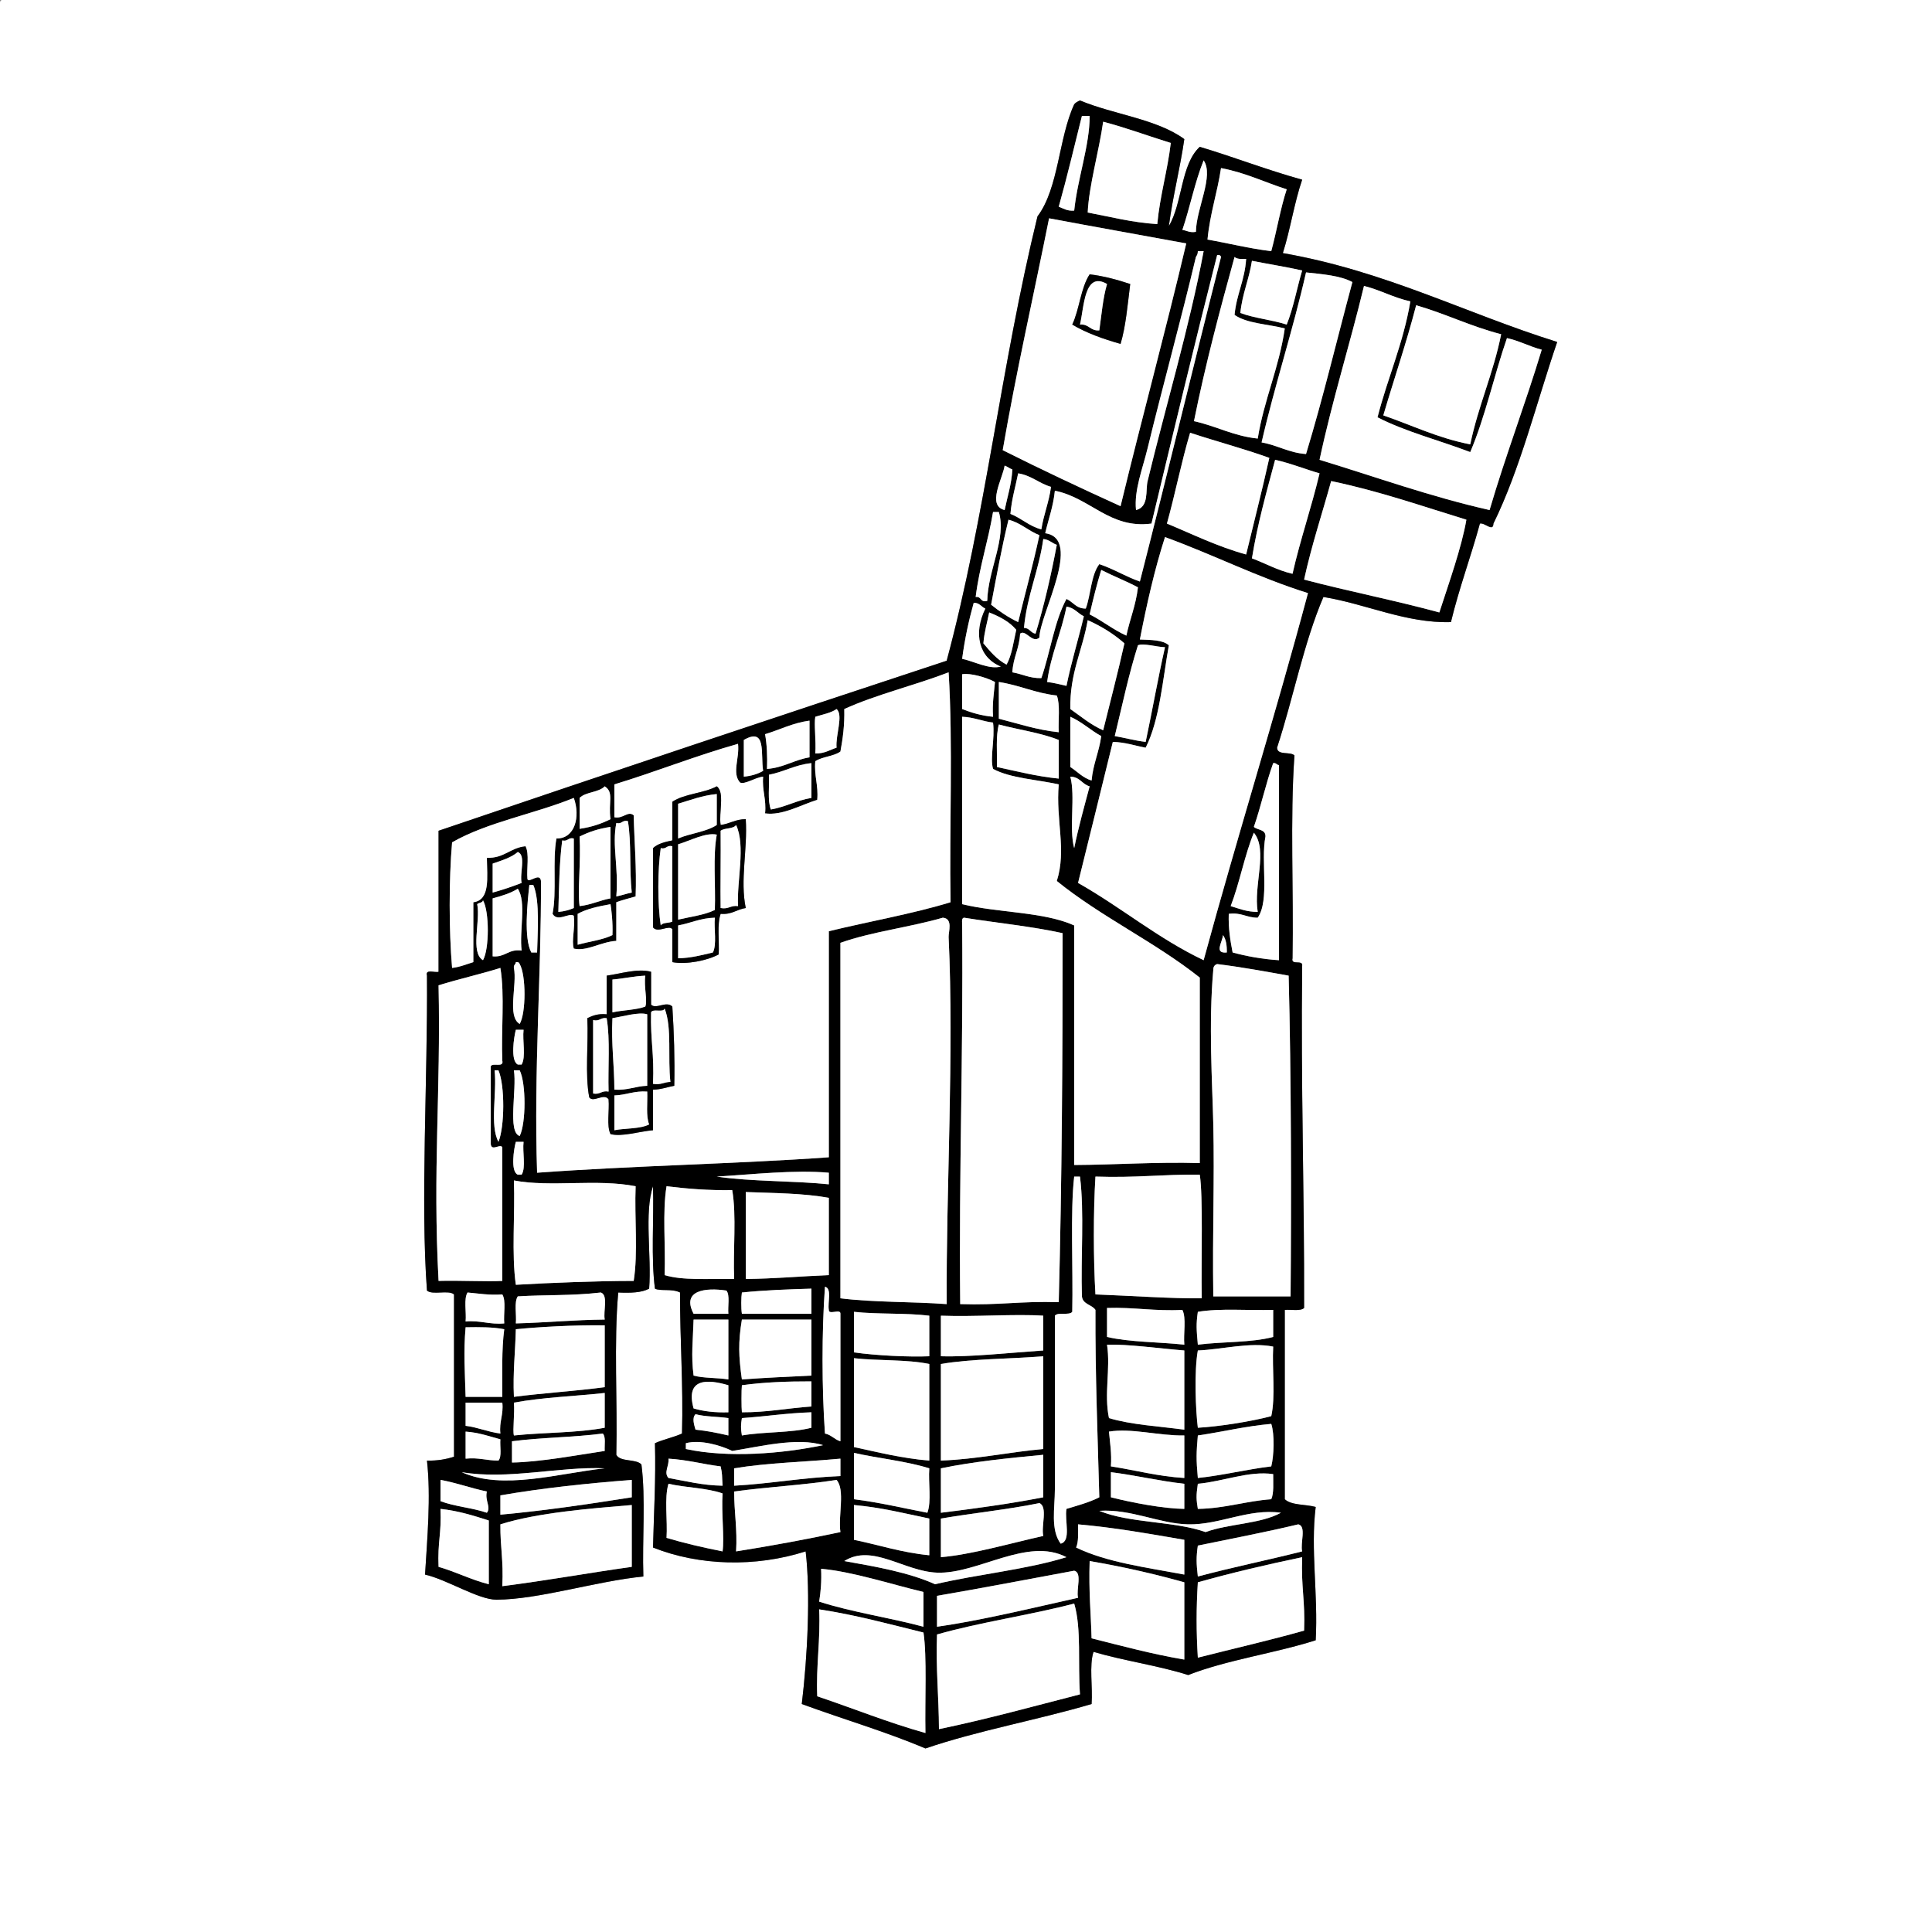 <?xml version="1.0" encoding="utf-8"?>
<!-- Generator: Adobe Illustrator 15.0.0, SVG Export Plug-In . SVG Version: 6.00 Build 0)  -->
<!DOCTYPE svg PUBLIC "-//W3C//DTD SVG 1.1//EN" "http://www.w3.org/Graphics/SVG/1.1/DTD/svg11.dtd">
<svg version="1.1" id="Layer_1" 
	 xmlns="http://www.w3.org/2000/svg" xmlns:xlink="http://www.w3.org/1999/xlink" x="0px" y="0px" width="1000px" height="1000px"
	 viewBox="0 0 1000 1000" enable-background="new 0 0 1000 1000" xml:space="preserve">
<rect x="0" y="0" width="1000" height="1000" fill="#808080" stroke="none"/>
<g>
	<path fill-rule="evenodd" clip-rule="evenodd" fill="#FFFFFF" d="M1,0c332.999,0,666.002,0,999,0c0,333.325,0,666.685,0,1000
		c-333.325,0-666.685,0-1000,0C0,667.661,0,335.339,0,3C-0.086,1.581-0.165,0.168,1,0z M559,52c-1.182,0.485-2.268,1.066-3,2
		c-8.128,17.539-7.963,43.37-19,58c-18.999,77.722-26.729,154.437-47,230c-87.987,29.012-175.674,58.327-263,88
		c0,24.333,0,48.667,0,73c-2.062,0.605-6.947-1.613-6,2c0.423,52.882-3.429,117.506,0,163c2.827,2.507,11.173-0.507,14,2
		c0,28,0,56,0,84c-4.041,1.292-8.528,2.139-14,2c2.098,18.816,0.143,40.296-1,59c11.363,2.585,27.667,13.039,37,13
		c21.981-0.091,51.97-9.681,76-12c-0.618-19.049,1.268-40.602-1-58c-2.927-3.072-10.891-1.109-13-5c0.658-27.676-1.322-57.988,1-84
		c6.285,0.285,12.132,0.133,16-2c1.312-17.021-2.637-39.304,2-53c0.496,17.504-1.097,37.097,1,53c2.777,1.453,8.741-0.153,13,2
		c-0.095,24.762,1.723,47.61,1,73c-4.351,1.982-9.649,3.018-14,5c0.517,18.851-0.57,36.097-1,54c23.916,9.514,53.072,10.276,79,2
		c2.565,21.647,0.985,54.211-2,79c21.198,7.802,43.655,14.345,64,23c27.085-9.248,57.947-14.72,86-23c0.66-8.673-1.325-19.991,1-27
		c15.698,4.636,33.582,7.084,49,12c20.122-7.878,44.78-11.22,66-18c1.325-23.866-2.742-46.974,0-69c-5.212-1.454-12.575-0.758-16-4
		c0-32.667,0-65.333,0-98c3.396-0.271,8.107,0.774,10-1c0.184-60.558-1.742-114.765-1-177c0.589-3.589-5.973-0.027-5-4
		c0.651-34.683-1.312-71.979,1-105c-2.195-2.139-8.845,0.178-9-4c8.395-25.606,13.796-54.204,24-78c22.213,3.616,42.76,13.686,66,13
		c4.278-17.722,10.289-33.711,15-51c2.515-0.646,6.859,4.583,7,0c13.925-28.409,22.218-62.449,33-94
		c-47.734-14.934-88.662-36.671-142-46c3.865-12.135,5.92-26.08,10-38c-18.286-5.047-35.037-11.629-53-17
		c-9.888,9.113-8.902,29.098-16,41c2.076-15.59,5.772-29.562,8-45C598.773,61.56,576.381,59.286,559,52z"/>
	<path fill-rule="evenodd" clip-rule="evenodd" d="M613,72c-2.228,15.438-5.924,29.41-8,45c7.098-11.902,6.112-31.887,16-41
		c17.963,5.371,34.714,11.953,53,17c-4.08,11.92-6.135,25.865-10,38c53.338,9.329,94.266,31.066,142,46
		c-10.782,31.551-19.075,65.591-33,94c-0.141,4.583-4.485-0.646-7,0c-4.711,17.289-10.722,33.278-15,51
		c-23.24,0.686-43.787-9.384-66-13c-10.204,23.796-15.605,52.394-24,78c0.155,4.178,6.805,1.861,9,4
		c-2.312,33.021-0.349,70.317-1,105c-0.973,3.973,5.589,0.411,5,4c-0.742,62.235,1.184,116.442,1,177c-1.893,1.774-6.604,0.729-10,1
		c0,32.667,0,65.333,0,98c3.425,3.242,10.788,2.546,16,4c-2.742,22.026,1.325,45.134,0,69c-21.22,6.78-45.878,10.122-66,18
		c-15.418-4.916-33.302-7.364-49-12c-2.325,7.009-0.34,18.327-1,27c-28.053,8.28-58.915,13.752-86,23
		c-20.345-8.655-42.802-15.198-64-23c2.985-24.789,4.565-57.353,2-79c-25.928,8.276-55.084,7.514-79-2
		c0.43-17.903,1.517-35.149,1-54c4.351-1.982,9.649-3.018,14-5c0.723-25.39-1.095-48.238-1-73c-4.259-2.153-10.223-0.547-13-2
		c-2.097-15.903-0.504-35.496-1-53c-4.637,13.696-0.688,35.979-2,53c-3.868,2.133-9.715,2.285-16,2c-2.322,26.012-0.342,56.324-1,84
		c2.109,3.891,10.073,1.928,13,5c2.268,17.398,0.382,38.951,1,58c-24.03,2.319-54.019,11.909-76,12
		c-9.333,0.039-25.637-10.415-37-13c1.143-18.704,3.098-40.184,1-59c5.472,0.139,9.959-0.708,14-2c0-28,0-56,0-84
		c-2.827-2.507-11.173,0.507-14-2c-3.429-45.494,0.423-110.118,0-163c-0.947-3.613,3.938-1.395,6-2c0-24.333,0-48.667,0-73
		c87.326-29.673,175.013-58.988,263-88c20.271-75.563,28.001-152.278,47-230c11.037-14.63,10.872-40.461,19-58
		c0.732-0.934,1.818-1.515,3-2C576.381,59.286,598.773,61.56,613,72z M560,60c-3.926,15.74-7.682,31.652-12,47
		c2.443,0.89,4.336,2.331,8,2c1.737-16.631,8.07-33.882,8-49C562.667,60,561.333,60,560,60z M563,110
		c11.787,2.213,22.837,5.163,36,6c1.41-14.924,5.268-27.399,7-42c-11.721-3.612-22.851-7.816-35-11
		C568.802,78.506,563.608,96.225,563,110z M612,119c2.348,0.319,3.754,1.58,7,1c0.16-12.097,9.497-29.019,4-37
		C618.475,94.141,615.959,107.292,612,119z M625,124c11.074,1.926,21.391,4.609,33,6c2.848-10.485,4.705-21.961,8-32
		c-11.352-3.648-21.368-8.632-34-11C630.097,99.763,626.271,110.605,625,124z M543,113c-8,40-16.947,79.054-24,120
		c19.966,10.034,40.378,19.622,61,29c11.029-45.638,23.188-90.145,34-136C590.35,121.65,566.575,117.425,543,113z M619,133
		c-7.656,32.444-17.208,66.938-25,99c-2.614,10.757-7.062,21.726-6,32c6.848-1.644,4.843-10.2,6-15
		c9.292-38.56,21.575-79.437,29-119c-1,0-2,0-3,0C620.043,131.376,619.529,132.196,619,133z M596,271
		c-21.52,2.886-31.729-13.386-50-17c-0.828,8.172-3.318,14.682-5,22c19.694,2.747-2.919,42.024-3,54c-3.661,3.341-7.174-4.506-10-2
		c-0.368,7.632-3.632,12.368-4,20c5.157,0.843,8.86,3.14,15,3c4.626-13.374,6.698-29.302,13-41c3.465,1.535,4.959,5.041,10,5
		c2.656-7.344,2.679-17.321,7-23c7.501,2.499,13.582,6.418,21,9c14.271-55.73,27.808-112.192,42-168c-0.221-0.779-0.838-1.163-2-1
		C618.314,177.981,607.16,224.494,596,271z M639,133c-7.644,27.69-15.085,55.582-21,85c11.512,2.488,20.319,7.681,33,9
		c3.305-20.361,10.985-36.348,14-57c-8.724-2.276-19.516-2.484-26-7c1.004-10.663,5.322-18.011,6-29
		C642.535,134.132,640.182,134.151,639,133z M642,162c7.279,2.721,16.441,3.559,24,6c3.45-8.55,5.245-18.755,8-28
		c-8.437-1.896-17.374-3.293-26-5C646.538,144.538,643.002,152.001,642,162z M676,141c-6.828,30.171-16.081,57.919-23,88
		c8.259,1.408,13.972,5.361,23,6c8.798-28.869,15.993-59.34,24-89C693.704,142.629,684.717,141.95,676,141z M683,238
		c29.141,8.859,57.015,18.985,88,26c8.309-28.358,18.501-54.833,27-83c-6.361-1.638-11.436-4.564-18-6
		c-6.676,19.324-11.229,40.771-19,59c-15.924-6.076-33.471-10.529-48-18c5.22-20.447,13.287-38.046,17-60
		c-8.753-1.914-15.454-5.879-24-8C698.7,178.367,689.608,206.942,683,238z M716,215c14.897,5.103,28.234,11.766,45,15
		c4.189-20.144,11.95-36.716,16-57c-15.656-4.011-28.728-10.606-44-15C727.931,177.598,721.604,195.938,716,215z M604,271
		c13.425,5.575,26.11,11.89,41,16c4.001-16.666,8.259-33.075,12-50c-13.216-4.784-27.471-8.53-41-13
		C611.475,239.141,608.293,255.626,604,271z M648,289c7.051,2.616,13.155,6.178,21,8c4.074-17.926,9.791-34.208,14-52
		c-7.772-2.227-14.828-5.172-23-7C655.577,254.577,650.927,270.927,648,289z M520,264c1.411-6.922,3.541-13.125,4-21
		c-1.479-0.521-2.521-1.479-4-2C518.926,247.902,510.651,261.655,520,264z M523,266c5.781,2.218,9.625,6.375,16,8
		c1.215-7.785,3.952-14.048,5-22c-6.199-1.801-10.116-5.884-17-7C525.604,251.938,523.641,258.307,523,266z M689,249
		c-4.67,16.997-10.125,33.208-14,51c22.956,6.044,47.215,10.785,70,17c4.906-15.124,11.557-33.736,14-48
		C736.029,261.971,713.835,254.166,689,249z M505,309c3.149-0.483,2.264,3.069,6,2c0.327-15.914,10.068-32.27,6-46c-1,0-2,0-3,0
		C511.472,280.138,506.956,293.29,505,309z M513,313c4.254,3.413,8.81,6.524,14,9c3.643-15.024,7.705-29.629,11-45
		c-5.781-2.218-9.625-6.375-16-8C518.522,283.189,515.799,298.132,513,313z M603,278c-5.361,16.639-9.418,34.582-13,53
		c5.741,0.259,11.846,0.154,15,3c-3.282,18.385-4.773,38.56-12,53c-5.646-1.021-10.507-2.826-17-3c-5.96,24.373-11.977,48.689-18,73
		c22.359,12.641,41.284,28.716,65,40c17.4-63.933,36.854-125.813,54-190C650.861,298.805,628.176,287.158,603,278z M530,325
		c2.984,0.016,3.4,2.6,6,3c4.43-14.57,7.982-30.017,11-46c-2.503-0.831-3.927-2.74-7-3C537.714,295.381,531.628,307.961,530,325z
		 M564,318c6.635,3.365,12.121,7.879,19,11c1.802-8.531,4.939-15.728,6-25c-6.093-3.24-12.826-5.841-19-9
		C567.733,302.4,565.791,310.124,564,318z M498,341c6.068,1.28,14.279,5.701,20,4c-11.337-4.571-14.345-17.123-8-30
		c-2.111-0.889-2.956-3.044-6-3C501.448,321.115,499.378,330.711,498,341z M542,353c3.606,0.393,6.706,1.294,10,2
		c2.545-12.455,6.118-23.882,9-36c-3.147-1.519-4.879-4.454-9-5C549.342,327.675,543.921,338.587,542,353z M509,333
		c3.507,4.16,6.954,8.379,12,11c2.745-4.921,3.586-11.747,5-18c-3.444-4.223-8.531-6.802-14-9
		C510.953,322.286,509.47,327.136,509,333z M554,367c5.505,3.828,10.516,8.151,17,11c3.684-14.983,7.607-29.726,11-45
		c-5.492-4.841-11.843-8.824-19-12C560.319,336.652,553.646,348.312,554,367z M589,334c-4.75,14.917-8.151,31.183-12,47
		c5.425,0.909,10.313,2.354,16,3c3.443-16.223,6.353-32.98,10-49C598.445,334.85,591.747,332.766,589,334z M491,348
		c-17.554,6.78-37.275,11.392-54,19c0.216,8.216-0.753,15.246-2,22c-3.471,2.529-9.391,2.609-13,5c-0.691,7.691,1.691,12.309,1,20
		c-8.356,2.555-18.054,8.277-27,7c0.743-7.409-1.618-11.716-1-19c-4.026,0.342-9.635,4.319-12,3c-4.263-4.954-0.13-12.515-1-20
		c-22.083,6.25-42.287,14.38-64,21c0,5.667,0,11.333,0,17c4.563,0.968,6.984-3.516,10-1c0.319,14.014,1.568,27.099,1,42
		c-3.331,1.003-6.87,1.797-10,3c0,6.667,0,13.333,0,20c-7.939,0.446-15.216,5.584-22,4c-1.288-4.02,0.769-10.479,0-17
		c-2.47-1.845-8.374,3.521-11-1c2.243-11.424-0.087-27.42,2-39c9.614,0.166,12.487-11.357,9-21c-20.359,8.307-44.792,12.541-63,23
		c-1.679,19.349-1.649,45.647,0,65c4.183-0.484,7.412-1.922,11-3c0-10.333,0-20.667,0-31c8.867-1.133,7.105-12.895,7-23
		c8.986,0.32,12.102-5.232,20-6c2.103,3.897,0.501,11.499,1,17c0.753,2.397,6.455-3.782,7,1c0.209,47.723-3.744,98.552-2,151
		c49.767-3.648,103.829-4.607,151-8c0-39,0-78,0-117c20.904-5.096,43.075-8.925,63-15C491.333,427.667,493.333,385.667,491,348z
		 M498,349c0,6,0,12,0,18c4.817,1.85,9.881,3.453,16,4c-0.479-6.812,0.486-12.18,1-18C510.766,350.687,502.109,348.183,498,349z
		 M517,372c10.107,2.56,19.532,5.801,31,7c-0.321-6.345,0.847-14.18-1-19c-11.11-1.223-19.304-5.363-30-7
		C517,359.333,517,365.667,517,372z M422,371c-0.742,3.969,0.478,12.22,0,19c4.766,0.099,7.47-1.863,11-3
		c-0.609-6.464,3.683-16.922,0-20C430.064,369.064,425.789,369.789,422,371z M498,371c0,32.333,0,64.667,0,97
		c18.477,4.523,42.154,3.845,58,11c0,41.333,0,82.667,0,124c21.883-0.117,42.349-1.651,65-1c0-32,0-64,0-96
		c-23.013-18.321-51.181-31.485-74-50c5.137-16.193-0.604-31.356,1-50c-11.449-2.551-24.854-3.146-34-8
		c-1.695-5.927,1.055-15.442,0-24C508.309,373.358,504.129,371.204,498,371z M554,397c3.64,2.36,6.408,5.592,11,7
		c0.771-8.562,3.896-14.77,5-23c-5.608-3.058-9.972-7.362-16-10C554,379.667,554,388.333,554,397z M396,380
		c0.954,5.38,1.242,11.425,1,18c8.674-0.66,13.98-4.687,22-6c0-6.333,0-12.667,0-19C410.193,374.193,403.726,377.726,396,380z
		 M516,397c10.425,2.241,20.483,4.85,32,6c0-6.667,0-13.333,0-20c-9.268-3.732-20.739-5.261-31-8
		C515.352,381.018,516.188,389.522,516,397z M385,383c0,6.333,0,12.667,0,19c3.958-0.375,7.262-1.405,10-3
		C393.586,390.228,396.911,376.16,385,383z M398,401c0.291,6.043-0.801,13.468,1,18c7.661-1.339,13.267-4.733,21-6c0-6,0-12,0-18
		C411.502,395.835,405.851,399.518,398,401z M649,428c1.917,1.75,6.157,1.176,6,5c-2.535,12.798,2.271,32.938-4,42
		c-5.728,0.061-8.475-2.859-15-2c-0.252,7.585,0.816,13.85,2,20c7.355,1.978,15.229,3.438,24,4c0-33.667,0-67.333,0-101
		c-1.278-0.055-1.385-1.282-3-1C655.189,405.522,652.705,417.372,649,428z M556,439c2.26-11.074,5.199-21.467,8-32
		c-3.957-1.043-5.048-4.953-10-5C556.727,412.273,553.199,428.801,556,439z M313,407c-3.085,3.248-9.862,2.805-13,6
		c0,5.333,0,10.667,0,16c6.122-0.878,11.351-2.649,16-5C314.744,415.197,317.948,410.187,313,407z M319,426
		c-2.309,11.891,1.282,22.546,0,38c2.801-0.532,5.199-1.468,8-2c-1.308-11.692-0.111-25.889-2-37
		C321.941,424.274,322.059,426.726,319,426z M300,433c0.734,13.049-1.137,28.414,0,36c6.014-0.652,10.353-2.98,16-4
		c0-12.333,0-24.667,0-37C309.878,428.878,304.649,430.649,300,433z M637,469c4.36,1.307,8.312,3.021,14,3
		c-2.309-13.777,5.443-31.914-2-41C644.142,442.808,641.643,456.976,637,469z M291,435c-1.519,11.481-1.628,24.372-2,37
		c3.087-0.246,5.653-1.014,8-2c0-12,0-24,0-36C293.941,433.274,294.059,435.725,291,435z M268,441c-3.396,2.938-8.31,4.357-13,6
		c0,5,0,10,0,15c5.219-1.448,10.206-3.127,15-5C268.849,452.151,272.416,442.584,268,441z M275,493c1,0,2,0,3,0
		c0.142-8.484,1.672-26.999-2-35c-0.667,0-1.333,0-2,0C273.011,467.101,271.019,485.564,275,493z M268,460
		c-3.66,2.34-8.289,3.711-13,5c0,10,0,20,0,30c6.611,0.611,8.058-3.942,15-3C268.722,481.944,272.591,466.742,268,460z M247,468
		c1.786,8.88-3.707,25.041,3,29c3.315-5.791,3.315-25.21,0-31C249.739,467.406,247.807,467.14,247,468z M299,473
		c0,5.333,0,10.667,0,16c5.956-1.711,12.896-2.438,18-5c0.271-6.554-0.513-12.945-1-16C309.793,469.127,303.718,470.385,299,473z
		 M435,488c0,61.334,0,122.666,0,184c17.181,2.152,36.986,1.681,55,3c-0.33-59.988,3.861-129.517,1-190
		c-0.125-2.651,2.429-9.564-3-10C470.953,479.953,451.236,482.236,435,488z M498,478c0.615,70.708-1.702,126.255-1,197
		c20.081,0.661,31.058-1.616,51-1c1.644-62.69,2.022-126.644,2-191c-16.12-3.546-34.047-5.286-51-8
		C497.835,475.168,497.914,476.581,498,478z M635,493c0.073-3.74-0.421-6.913-2-9C632.831,487.481,628.141,493.703,635,493z
		 M266,501c1.786,8.88-3.707,25.04,3,29c3.315-5.79,3.315-25.21,0-31c-0.221-0.779-0.837-1.163-2-1
		C266.945,499.278,265.718,499.385,266,501z M628,502c-2.519,27.721-0.487,58.777,0,80c0.68,29.586-0.495,54.883,0,89
		c13.333,0,26.667,0,40,0c0.421-47.129,0.358-114.682-1-166c-12.156-2.178-24.237-4.43-37-6C628.743,499.41,627.956,500.289,628,502
		z M259,501c-10.407,3.259-21.593,5.741-32,9c1.183,56.125-3.077,95.27,0,153c10.745-0.314,25.42,0.448,33,0c0-23,0-46,0-69
		c-0.712-2.538-5.708,2.418-6-2c0-13.333,0-26.667,0-40c0.726-2.274,6.921,0.921,6-3C259.335,533.331,261.331,515.003,259,501z
		 M268,551c0.667,0,1.333,0,2,0c2.315-4.019,0.347-12.319,1-18c-1.333,0-2.667,0-4,0C266.036,536.645,264.062,549.019,268,551z
		 M258,591c3.237-7.841,3.38-29.182,0-37c-0.667,0-1.333,0-2,0C257.291,565.709,253.391,582.609,258,591z M269,588
		c3.317-6.772,3.317-27.228,0-34c-1,0-2,0-3,0C267.589,564.156,262.574,585.986,269,588z M268,608c0.667,0,1.333,0,2,0
		c2.313-3.687,0.349-11.651,1-17c-1.333,0-2.667,0-4,0C266.04,594.341,264.068,606.322,268,608z M371,609
		c18.01,2.656,39.248,2.085,58,4c0-2,0-4,0-6C411.415,605.418,389.215,607.879,371,609z M567,609c-1.114,17.955-1.077,42.987,0,61
		c17.737,0.632,39.751,2.201,55,2c-0.272-21.723,0.732-52.703-1-64C601.317,607.796,588.232,609.718,567,609z M555,679
		c-1.621,2.046-7.379-0.046-9,2c0,28.953,0,61.702,0,90c0,9.485-2.361,20.716,3,28c5.623-1.377,1.934-12.066,3-18
		c5.888-1.779,11.918-3.416,17-6c-0.789-29.756-2.146-63.451-2-97c-1.86-2.806-6.557-2.776-7-7c-0.651-20.349,1.312-43.312-1-62
		c-1,0-2,0-3,0C553.922,626.858,555.485,656.288,555,679z M266,611c0.646,17.687-1.306,37.973,1,54c19.884-1.116,40.05-1.949,61-2
		c2.3-14.366,0.358-32.976,1-49C308.972,610.033,284.87,614.63,266,611z M345,614c-2.232,13.435-0.408,30.926-1,46
		c9.431,2.842,21.941,1.789,36,2c-0.639-15.027,1.296-32.63-1-46C366.792,616.209,355.699,615.301,345,614z M386,617c0,15,0,30,0,45
		c14.857-0.144,28.576-1.425,43-2c0-13.333,0-26.667,0-40C416.049,617.617,400.788,617.546,386,617z M427,742
		c3.341,0.659,4.891,3.109,8,4c0-22,0-44,0-66c0.164-2.831-6.164,0.831-6-2c-0.697-3.97,1.743-11.076-2-12
		C425.319,689.042,425.361,718.951,427,742z M384,669c-0.39,2.41-0.451,8.175,0,11c12,0,24,0,36,0c0-4.333,0-8.667,0-13
		C407.698,667.365,395.467,667.801,384,669z M359,680c6,0,12,0,18,0c-0.369-3.965,0.917-9.583-1-12
		C365.232,666.354,352.623,667.79,359,680z M241,684c7.691-0.691,12.309,1.691,20,1c-0.46-4.873,1.047-11.714-1-15
		c-6.812,0.479-12.18-0.486-18-1C239.953,672.286,241.46,679.127,241,684z M311,669c-15.147,1.758-28.629,1.102-43,2
		c-2.011,2.989-0.565,9.435-1,14c15.595-0.405,30.159-1.841,46-2C312.183,678.483,314.927,670.406,311,669z M573,692
		c11.902,2.765,26.754,2.579,40,4c-0.515-5.818,1.124-13.791-1-18c-14.109,0.776-25.201-1.465-39-1C573,682,573,687,573,692z
		 M620,679c-0.921,6.528-0.724,8.827,0,17c12.709-1.624,27.695-0.971,39-4c0-4.667,0-9.333,0-14
		C646.044,678.377,631.406,677.073,620,679z M442,700c11.43,1.636,28.789,2.456,39,2c0-7,0-14,0-21c-12.162-1.505-26.693-0.641-39-2
		C442,686,442,693,442,700z M487,681c0,7,0,14,0,21c15.164,0.448,36.116-1.848,53-3c0-6,0-12,0-18
		C525.312,680.033,504.696,681.655,487,681z M359,712c5.238,1.429,12.287,1.046,18,2c0-10.333,0-20.667,0-31c-6,0-12,0-18,0
		C358.678,693.838,357.638,701.584,359,712z M384,714c11.803-0.864,23.913-1.421,36-2c0-9.667,0-19.333,0-29c-12,0-24,0-36,0
		C382.035,694.891,382.319,701.98,384,714z M267,688c-0.277,11.723-1.587,22.413-1,35c15.352-1.981,31.706-2.961,47-5
		c0-10.667,0-21.333,0-32C296.865,685.756,278.646,686.863,267,688z M241,723c6.333,0,12.667,0,19,0c0.044-11.956-0.424-24.424,1-35
		c-5.855-1.145-12.871-1.129-20-1C239.851,699.999,240.632,709.646,241,723z M573,696c1.899,12.595-1.648,25.427,1,38
		c11.523,3.477,25.776,4.224,39,6c0-13.667,0-27.333,0-41C600.285,697.989,583.746,695.668,573,696z M620,699
		c-1.983,10.95-1.103,31.359,0,40c10.196-0.548,26.879-3.063,38-6c2.274-10.059,0.377-24.29,1-36
		C646.833,694.588,632.543,698.478,620,699z M487,706c0,16.667,0,33.333,0,50c18.924-0.742,34.966-4.367,53-6c0-16,0-32,0-48
		C522.45,703.45,503.229,703.229,487,706z M442,749c12.63,2.703,24.82,5.847,39,7c0-16.667,0-33.333,0-50
		c-11.573-2.427-26.409-1.591-39-3C442,718.333,442,733.667,442,749z M359,729c5.141,1.525,11.119,2.215,18,2c0-4.667,0-9.333,0-14
		C366.798,713.977,354.545,712.842,359,729z M384,717c-0.264,2.114-0.264,11.886,0,14c13.063,0.062,23.837-2.162,36-3
		c0-4.333,0-8.667,0-13C407.306,714.973,395.108,715.441,384,717z M266,726c0.49,5.793-0.729,14.187,0,17
		c15.374-1.626,32.735-1.266,47-4c0-6,0-12,0-18C297.367,722.7,280.608,723.275,266,726z M241,738c6.523,0.81,11.477,3.19,18,4
		c-0.693-6.359,1.693-9.641,1-16c-6.333,0-12.667,0-19,0C241,730,241,734,241,738z M384,734c-0.601,3.618-0.601,5.382,0,9
		c11.33-2.003,25.394-1.272,36-4c0-2.667,0-5.333,0-8C407.399,731.399,396.156,733.156,384,734z M360,740
		c6.071,0.596,11.589,1.744,17,3c0-3,0-6,0-9c-5.53-0.804-11.989-0.678-17-2C358.017,733.968,359.363,737.712,360,740z M620,743
		c-0.776,9.122-0.905,12.091,0,22c13.269-1.397,24.904-4.429,38-6c1.413-5.451,1.784-16.612,0-22
		C644.523,738.19,632.8,741.133,620,743z M574,741c0.514,5.82,1.479,11.188,1,18c12.711,1.956,24.173,5.161,38,6
		c0-7.333,0-14.667,0-22C599.733,743.201,585.688,739.066,574,741z M241,755c6.705-0.705,10.972,1.028,17,1
		c1.853-2.146,0.675-7.325,1-11c-5.765-1.568-11.141-3.526-18-4C241,745.667,241,750.333,241,755z M265,746c0,3.667,0,7.333,0,11
		c13.862-0.19,32.921-3.707,48-6c-0.204-3.129,0.674-7.341-1-9C296.974,743.974,280.026,744.026,265,746z M379,751
		c-5.93-2.867-16.487-6.004-24-4c0,1,0,2,0,3c21.587,4.713,50.078,2.461,71-2C412.576,743.771,392.623,748.906,379,751z M442,776
		c13.333,1.666,25.402,4.598,38,7c2.198-5.802,0.432-15.568,1-23c-11.919-3.747-26.232-5.101-39-8C442,760,442,768,442,776z
		 M487,760c0,7.667,0,15.333,0,23c18.105-2.229,35.974-4.693,53-8c0-7.333,0-14.667,0-22C521.73,754.73,503.57,756.57,487,760z
		 M346,765c9.056,1.61,17.502,3.831,28,4c-0.366-5.537-0.052-5.81-1-10c-9.218-1.115-17.237-3.43-27-4
		C346.45,758.8,343.409,762.115,346,765z M380,760c0,3,0,6,0,9c18.94-1.06,35.759-4.24,55-5c0-3,0-6,0-9
		C416.697,756.697,397.137,757.137,380,760z M239,762c21.288,9.546,50.19,0.535,74-2C289.616,758.964,262.96,766.07,239,762z
		 M575,775c11.204,2.854,27.37,5.886,38,6c0-4.333,0-8.667,0-13c-13.218-1.449-24.958-4.375-38-6C575,766.333,575,770.667,575,775z
		 M620,768c-0.945,6.477-0.78,8.052,0,13c14.109-0.224,24.635-4.032,38-5c1.443-3.224,0.945-8.388,1-13
		C646.423,761.167,632.931,766.874,620,768z M228,777c7.221,2.779,16.577,3.423,24,6c2.319-2.819-1.154-6.251,0-11
		c-8.291-1.709-15.519-4.481-24-6C228,769.667,228,773.333,228,777z M259,774c0,3.333,0,6.667,0,10c23.514-2.152,45.822-5.511,68-9
		c0-3,0-6,0-9C303.486,767.82,280.592,770.259,259,774z M380,772c-0.014,10.681,1.699,19.635,1,31c18.408-2.926,36.433-6.233,54-10
		c-1.258-8.408,2.564-21.898-2-27C416.021,768.688,397.28,769.613,380,772z M345,796c9.229,2.771,19.002,4.998,29,7
		c1.017-7.173-0.681-19.87,0-30c-8.103-2.897-19.051-2.949-28-5C343.761,775.428,345.598,786.931,345,796z M327,779
		c-20.326,1.7-48.769,3.879-68,10c-0.097,12.134,1.644,18.196,1,32c22.77-2.896,44.487-6.847,67-10C327,800.333,327,789.667,327,779
		z M538,778c-16.318,3.348-34.206,5.127-51,8c0,6.667,0,13.333,0,20c16.013-1.359,36.064-7.24,53-11
		C538.832,789.835,542.439,779.894,538,778z M442,797c13.002,2.665,24.704,6.629,39,8c0-6.333,0-12.667,0-19
		c-12.694-2.64-24.905-5.762-39-7C442,785,442,791,442,797z M227,811c9.075,2.592,16.671,6.662,26,9c0-11,0-22,0-33
		c-7.838-2.495-15.678-4.988-25-6C228.561,793.938,226.439,798.062,227,811z M624,793c11.956-4.377,28.483-4.183,39-10
		c-16.732-2.344-31.715,6.346-48,6c-14.945-0.317-29.392-8.035-46-7C584.519,788.481,607.767,787.233,624,793z M557,801
		c15.699,7.634,36.356,10.311,56,14c0-6,0-12,0-18c-17.929-3.071-35.7-6.3-55-8C558.017,793.35,558.331,797.997,557,801z M620,800
		c-0.871,6.079-0.794,9.092,0,16c17.599-4.734,36.184-8.483,54-13c-1.107-4.226,2.354-13.021-2-14
		C655.057,793.057,637.405,796.405,620,800z M485,814c-17.074-0.647-33.5-15.167-48-6c16.71,2.957,33.422,5.911,47,12
		c22.123-5.21,47.124-7.543,68-14C531.728,795.354,506.188,814.804,485,814z M620,819c-0.834,13.584-0.834,25.416,0,39
		c18.328-4.672,37.073-8.927,55-14c0.605-15.648-1.605-22.352-1-38C655.533,809.866,637.432,814.099,620,819z M565,848
		c15.72,3.946,31.196,8.137,48,11c0-13.333,0-26.667,0-40c-15.618-4.382-31.909-8.091-49-11
		C563.484,823.985,564.645,834.661,565,848z M425,812c0.305,6.305-0.158,11.842-1,17c16.859,5.474,36.42,8.247,54,13c0-6,0-12,0-18
		C461.016,819.957,441.246,813.458,425,812z M485,826c0,5.333,0,10.667,0,16c22.225-3.129,49.558-9.761,73-15
		c-1.107-4.226,2.354-13.021-2-14C532.363,817.363,508.901,821.9,485,826z M556,830c-22.968,6.032-48.434,9.566-71,16
		c-0.676,17.343,0.948,32.385,1,49c25.119-5.215,48.861-11.805,73-18C557.819,861.514,559.854,842.812,556,830z M423,878
		c18.725,6.275,36.469,13.531,56,19c-0.327-17.305,0.844-39.29-1-52c-17.669-4.331-34.902-9.098-54-12
		C424.713,849.047,422.341,862.008,423,878z"/>
	<path fill-rule="evenodd" clip-rule="evenodd" fill="#FFFFFF" d="M564,60c0.07,15.118-6.263,32.369-8,49
		c-3.664,0.331-5.557-1.11-8-2c4.318-15.348,8.074-31.26,12-47C561.333,60,562.667,60,564,60z"/>
	<path fill-rule="evenodd" clip-rule="evenodd" fill="#FFFFFF" d="M571,63c12.149,3.184,23.279,7.388,35,11
		c-1.732,14.601-5.59,27.076-7,42c-13.163-0.837-24.213-3.787-36-6C563.608,96.225,568.802,78.506,571,63z"/>
	<path fill-rule="evenodd" clip-rule="evenodd" fill="#FFFFFF" d="M623,83c5.497,7.981-3.84,24.903-4,37
		c-3.246,0.58-4.652-0.681-7-1C615.959,107.292,618.475,94.141,623,83z"/>
	<path fill-rule="evenodd" clip-rule="evenodd" fill="#FFFFFF" d="M632,87c12.632,2.368,22.648,7.352,34,11
		c-3.295,10.039-5.152,21.515-8,32c-11.609-1.391-21.926-4.074-33-6C626.271,110.605,630.097,99.763,632,87z"/>
	<path fill-rule="evenodd" clip-rule="evenodd" fill="#FFFFFF" d="M614,126c-10.812,45.855-22.971,90.362-34,136
		c-20.622-9.378-41.034-18.966-61-29c7.053-40.946,16-80,24-120C566.575,117.425,590.35,121.65,614,126z M564,142
		c-4.628,7.039-5.252,18.082-9,26c7.301,4.366,15.913,7.42,25,10c2.76-9.24,3.652-20.348,5-31
		C578.47,144.863,571.728,142.939,564,142z"/>
	<path fill-rule="evenodd" clip-rule="evenodd" fill="#FFFFFF" d="M620,130c1,0,2,0,3,0c-7.425,39.563-19.708,80.44-29,119
		c-1.157,4.8,0.848,13.356-6,15c-1.062-10.274,3.386-21.243,6-32c7.792-32.062,17.344-66.556,25-99
		C619.529,132.196,620.043,131.376,620,130z"/>
	<path fill-rule="evenodd" clip-rule="evenodd" fill="#FFFFFF" d="M630,132c1.162-0.163,1.779,0.221,2,1
		c-14.192,55.808-27.729,112.27-42,168c-7.418-2.582-13.499-6.501-21-9c-4.321,5.679-4.344,15.656-7,23
		c-5.041,0.041-6.535-3.465-10-5c-6.302,11.698-8.374,27.626-13,41c-6.14,0.14-9.843-2.157-15-3c0.368-7.632,3.632-12.368,4-20
		c2.826-2.506,6.339,5.341,10,2c0.081-11.976,22.694-51.253,3-54c1.682-7.318,4.172-13.828,5-22c18.271,3.614,28.48,19.886,50,17
		C607.16,224.494,618.314,177.981,630,132z"/>
	<path fill-rule="evenodd" clip-rule="evenodd" fill="#FFFFFF" d="M645,134c-0.678,10.989-4.996,18.337-6,29
		c6.484,4.516,17.276,4.724,26,7c-3.015,20.652-10.695,36.639-14,57c-12.681-1.319-21.488-6.512-33-9
		c5.915-29.418,13.356-57.31,21-85C640.182,134.151,642.535,134.132,645,134z"/>
	<path fill-rule="evenodd" clip-rule="evenodd" fill="#FFFFFF" d="M648,135c8.626,1.707,17.563,3.104,26,5
		c-2.755,9.245-4.55,19.45-8,28c-7.559-2.441-16.721-3.279-24-6C643.002,152.001,646.538,144.538,648,135z"/>
	<path fill-rule="evenodd" clip-rule="evenodd" fill="#FFFFFF" d="M700,146c-8.007,29.66-15.202,60.131-24,89
		c-9.028-0.639-14.741-4.592-23-6c6.919-30.081,16.172-57.829,23-88C684.717,141.95,693.704,142.629,700,146z"/>
	<path fill-rule="evenodd" clip-rule="evenodd" d="M585,147c-1.348,10.652-2.24,21.76-5,31c-9.087-2.58-17.699-5.634-25-10
		c3.748-7.918,4.372-18.961,9-26C571.728,142.939,578.47,144.863,585,147z M559,168c4.746-0.413,5.254,3.413,10,3
		c1.165-8.168,1.868-16.798,4-24C561.174,140.153,561.165,158.907,559,168z"/>
	<path fill-rule="evenodd" clip-rule="evenodd" fill="#FFFFFF" d="M573,147c-2.132,7.202-2.835,15.832-4,24
		c-4.746,0.413-5.254-3.413-10-3C561.165,158.907,561.174,140.153,573,147z"/>
	<path fill-rule="evenodd" clip-rule="evenodd" fill="#FFFFFF" d="M706,148c8.546,2.121,15.247,6.086,24,8
		c-3.713,21.954-11.78,39.553-17,60c14.529,7.471,32.076,11.924,48,18c7.771-18.229,12.324-39.676,19-59
		c6.564,1.436,11.639,4.362,18,6c-8.499,28.167-18.691,54.642-27,83c-30.985-7.015-58.859-17.141-88-26
		C689.608,206.942,698.7,178.367,706,148z"/>
	<path fill-rule="evenodd" clip-rule="evenodd" fill="#FFFFFF" d="M733,158c15.272,4.394,28.344,10.989,44,15
		c-4.05,20.284-11.811,36.856-16,57c-16.766-3.234-30.103-9.897-45-15C721.604,195.938,727.931,177.598,733,158z"/>
	<path fill-rule="evenodd" clip-rule="evenodd" fill="#FFFFFF" d="M616,224c13.529,4.47,27.784,8.216,41,13
		c-3.741,16.925-7.999,33.334-12,50c-14.89-4.11-27.575-10.425-41-16C608.293,255.626,611.475,239.141,616,224z"/>
	<path fill-rule="evenodd" clip-rule="evenodd" fill="#FFFFFF" d="M660,238c8.172,1.828,15.228,4.773,23,7
		c-4.209,17.792-9.926,34.074-14,52c-7.845-1.822-13.949-5.384-21-8C650.927,270.927,655.577,254.577,660,238z"/>
	<path fill-rule="evenodd" clip-rule="evenodd" fill="#FFFFFF" d="M520,241c1.479,0.521,2.521,1.479,4,2
		c-0.459,7.875-2.589,14.078-4,21C510.651,261.655,518.926,247.902,520,241z"/>
	<path fill-rule="evenodd" clip-rule="evenodd" fill="#FFFFFF" d="M527,245c6.884,1.116,10.801,5.199,17,7
		c-1.048,7.952-3.785,14.215-5,22c-6.375-1.625-10.219-5.782-16-8C523.641,258.307,525.604,251.938,527,245z"/>
	<path fill-rule="evenodd" clip-rule="evenodd" fill="#FFFFFF" d="M759,269c-2.443,14.264-9.094,32.876-14,48
		c-22.785-6.215-47.044-10.956-70-17c3.875-17.792,9.33-34.003,14-51C713.835,254.166,736.029,261.971,759,269z"/>
	<path fill-rule="evenodd" clip-rule="evenodd" fill="#FFFFFF" d="M514,265c1,0,2,0,3,0c4.068,13.73-5.673,30.086-6,46
		c-3.736,1.069-2.851-2.483-6-2C506.956,293.29,511.472,280.138,514,265z"/>
	<path fill-rule="evenodd" clip-rule="evenodd" fill="#FFFFFF" d="M522,269c6.375,1.625,10.219,5.782,16,8
		c-3.295,15.371-7.357,29.976-11,45c-5.19-2.476-9.746-5.587-14-9C515.799,298.132,518.522,283.189,522,269z"/>
	<path fill-rule="evenodd" clip-rule="evenodd" fill="#FFFFFF" d="M677,307c-17.146,64.187-36.6,126.067-54,190
		c-23.716-11.284-42.641-27.359-65-40c6.023-24.311,12.04-48.627,18-73c6.493,0.174,11.354,1.979,17,3
		c7.227-14.44,8.718-34.615,12-53c-3.154-2.846-9.259-2.741-15-3c3.582-18.418,7.639-36.361,13-53
		C628.176,287.158,650.861,298.805,677,307z"/>
	<path fill-rule="evenodd" clip-rule="evenodd" fill="#FFFFFF" d="M540,279c3.073,0.26,4.497,2.169,7,3
		c-3.018,15.983-6.57,31.43-11,46c-2.6-0.4-3.016-2.984-6-3C531.628,307.961,537.714,295.381,540,279z"/>
	<path fill-rule="evenodd" clip-rule="evenodd" fill="#FFFFFF" d="M570,295c6.174,3.159,12.907,5.76,19,9
		c-1.061,9.272-4.198,16.469-6,25c-6.879-3.121-12.365-7.635-19-11C565.791,310.124,567.733,302.4,570,295z"/>
	<path fill-rule="evenodd" clip-rule="evenodd" fill="#FFFFFF" d="M504,312c3.044-0.044,3.889,2.111,6,3
		c-6.345,12.877-3.337,25.429,8,30c-5.721,1.701-13.932-2.72-20-4C499.378,330.711,501.448,321.115,504,312z"/>
	<path fill-rule="evenodd" clip-rule="evenodd" fill="#FFFFFF" d="M552,314c4.121,0.546,5.853,3.481,9,5
		c-2.882,12.118-6.455,23.545-9,36c-3.294-0.706-6.394-1.607-10-2C543.921,338.587,549.342,327.675,552,314z"/>
	<path fill-rule="evenodd" clip-rule="evenodd" fill="#FFFFFF" d="M512,317c5.469,2.198,10.556,4.777,14,9
		c-1.414,6.253-2.255,13.079-5,18c-5.046-2.621-8.493-6.84-12-11C509.47,327.136,510.953,322.286,512,317z"/>
	<path fill-rule="evenodd" clip-rule="evenodd" fill="#FFFFFF" d="M563,321c7.157,3.176,13.508,7.159,19,12
		c-3.393,15.274-7.316,30.017-11,45c-6.484-2.849-11.495-7.172-17-11C553.646,348.312,560.319,336.652,563,321z"/>
	<path fill-rule="evenodd" clip-rule="evenodd" fill="#FFFFFF" d="M603,335c-3.647,16.02-6.557,32.777-10,49
		c-5.687-0.646-10.575-2.091-16-3c3.849-15.817,7.25-32.083,12-47C591.747,332.766,598.445,334.85,603,335z"/>
	<path fill-rule="evenodd" clip-rule="evenodd" fill="#FFFFFF" d="M492,467c-19.925,6.075-42.096,9.904-63,15c0,39,0,78,0,117
		c-47.171,3.393-101.233,4.352-151,8c-1.744-52.448,2.209-103.277,2-151c-0.545-4.782-6.247,1.397-7-1
		c-0.499-5.501,1.103-13.103-1-17c-7.898,0.768-11.014,6.32-20,6c0.105,10.105,1.867,21.867-7,23c0,10.333,0,20.667,0,31
		c-3.588,1.078-6.817,2.516-11,3c-1.649-19.353-1.679-45.651,0-65c18.208-10.459,42.641-14.693,63-23c3.487,9.643,0.614,21.166-9,21
		c-2.087,11.58,0.243,27.576-2,39c2.626,4.521,8.53-0.845,11,1c0.769,6.521-1.288,12.98,0,17c6.784,1.584,14.061-3.554,22-4
		c0-6.667,0-13.333,0-20c3.13-1.203,6.669-1.997,10-3c0.568-14.901-0.681-27.986-1-42c-3.016-2.516-5.437,1.968-10,1
		c0-5.667,0-11.333,0-17c21.713-6.62,41.917-14.75,64-21c0.87,7.485-3.263,15.046,1,20c2.365,1.319,7.974-2.658,12-3
		c-0.618,7.284,1.743,11.591,1,19c8.946,1.277,18.644-4.445,27-7c0.691-7.691-1.691-12.309-1-20c3.609-2.391,9.529-2.471,13-5
		c1.247-6.754,2.216-13.784,2-22c16.725-7.608,36.446-12.22,54-19C493.333,385.667,491.333,427.667,492,467z M371,407
		c-6.687,3.646-16.866,3.801-23,8c0,6.667,0,13.333,0,20c-3.887,0.779-7.614,1.719-10,4c0,13.667,0,27.333,0,41
		c2.452,3.228,8.404-1.59,10,1c0,5.667,0,11.333,0,17c7.193,1.39,18.176-0.817,24-4c0.373-6.96-0.922-15.588,1-21
		c5.845,0.511,8.312-2.354,13-3c-3.013-14.541,1.01-30.18,0-46c-5.339-0.005-8.242,2.424-13,3
		C371.971,420.696,375.241,410.092,371,407z M314,505c0,6.667,0,13.333,0,20c-4.447-0.447-7.289,0.711-10,2
		c0.632,13.367-1.287,29.287,1,41c2.181,2.957,7.545-2.449,10,1c0.515,5.818-1.125,13.791,1,18c5.782,1.55,15.089-1.407,22-2
		c0-7,0-14,0-21c4.276-0.058,7.325-1.342,11-2c0.304-14.304-0.158-27.843-1-41c-3.056-3.136-8.473,1.607-11-1c0-5.667,0-11.333,0-17
		C330.196,501.1,321.09,504.013,314,505z"/>
	<path fill-rule="evenodd" clip-rule="evenodd" fill="#FFFFFF" d="M515,353c-0.514,5.82-1.479,11.188-1,18
		c-6.119-0.547-11.183-2.15-16-4c0-6,0-12,0-18C502.109,348.183,510.766,350.687,515,353z"/>
	<path fill-rule="evenodd" clip-rule="evenodd" fill="#FFFFFF" d="M517,353c10.696,1.637,18.89,5.777,30,7
		c1.847,4.82,0.679,12.655,1,19c-11.468-1.199-20.893-4.44-31-7C517,365.667,517,359.333,517,353z"/>
	<path fill-rule="evenodd" clip-rule="evenodd" fill="#FFFFFF" d="M433,367c3.683,3.078-0.609,13.536,0,20
		c-3.53,1.137-6.234,3.099-11,3c0.478-6.78-0.742-15.031,0-19C425.789,369.789,430.064,369.064,433,367z"/>
	<path fill-rule="evenodd" clip-rule="evenodd" fill="#FFFFFF" d="M514,374c1.055,8.558-1.695,18.073,0,24
		c9.146,4.854,22.551,5.449,34,8c-1.604,18.644,4.137,33.807-1,50c22.819,18.515,50.987,31.679,74,50c0,32,0,64,0,96
		c-22.651-0.651-43.117,0.883-65,1c0-41.333,0-82.667,0-124c-15.846-7.155-39.523-6.477-58-11c0-32.333,0-64.667,0-97
		C504.129,371.204,508.309,373.358,514,374z"/>
	<path fill-rule="evenodd" clip-rule="evenodd" fill="#FFFFFF" d="M554,371c6.028,2.638,10.392,6.942,16,10
		c-1.104,8.23-4.229,14.438-5,23c-4.592-1.408-7.36-4.64-11-7C554,388.333,554,379.667,554,371z"/>
	<path fill-rule="evenodd" clip-rule="evenodd" fill="#FFFFFF" d="M419,373c0,6.333,0,12.667,0,19c-8.02,1.313-13.326,5.34-22,6
		c0.242-6.575-0.046-12.62-1-18C403.726,377.726,410.193,374.193,419,373z"/>
	<path fill-rule="evenodd" clip-rule="evenodd" fill="#FFFFFF" d="M517,375c10.261,2.739,21.732,4.268,31,8c0,6.667,0,13.333,0,20
		c-11.517-1.15-21.575-3.759-32-6C516.188,389.522,515.352,381.018,517,375z"/>
	<path fill-rule="evenodd" clip-rule="evenodd" fill="#FFFFFF" d="M395,399c-2.738,1.595-6.042,2.625-10,3c0-6.333,0-12.667,0-19
		C396.911,376.16,393.586,390.228,395,399z"/>
	<path fill-rule="evenodd" clip-rule="evenodd" fill="#FFFFFF" d="M420,395c0,6,0,12,0,18c-7.733,1.267-13.339,4.661-21,6
		c-1.801-4.532-0.709-11.957-1-18C405.851,399.518,411.502,395.835,420,395z"/>
	<path fill-rule="evenodd" clip-rule="evenodd" fill="#FFFFFF" d="M659,395c1.615-0.282,1.722,0.945,3,1c0,33.667,0,67.333,0,101
		c-8.771-0.562-16.645-2.022-24-4c-1.184-6.15-2.252-12.415-2-20c6.525-0.859,9.272,2.061,15,2c6.271-9.062,1.465-29.202,4-42
		c0.157-3.824-4.083-3.25-6-5C652.705,417.372,655.189,405.522,659,395z"/>
	<path fill-rule="evenodd" clip-rule="evenodd" fill="#FFFFFF" d="M554,402c4.952,0.047,6.043,3.957,10,5
		c-2.801,10.533-5.74,20.926-8,32C553.199,428.801,556.727,412.273,554,402z"/>
	<path fill-rule="evenodd" clip-rule="evenodd" fill="#FFFFFF" d="M316,424c-4.649,2.351-9.878,4.122-16,5c0-5.333,0-10.667,0-16
		c3.138-3.195,9.915-2.752,13-6C317.948,410.187,314.744,415.197,316,424z"/>
	<path fill-rule="evenodd" clip-rule="evenodd" d="M373,427c4.758-0.576,7.661-3.005,13-3c1.01,15.82-3.013,31.459,0,46
		c-4.688,0.646-7.155,3.511-13,3c-1.922,5.412-0.627,14.04-1,21c-5.824,3.183-16.807,5.39-24,4c0-5.667,0-11.333,0-17
		c-1.596-2.59-7.548,2.228-10-1c0-13.667,0-27.333,0-41c2.386-2.281,6.113-3.221,10-4c0-6.667,0-13.333,0-20
		c6.134-4.199,16.313-4.354,23-8C375.241,410.092,371.971,420.696,373,427z M351,416c0,6,0,12,0,18c6.293-2.707,14.595-3.405,20-7
		c0-5.333,0-10.667,0-16C363.393,411.726,357.44,414.106,351,416z M381,427c-1.447,2.22-5.952,1.381-8,3
		c0.137,12.872-0.19,30.385,0,40c4.118,0.785,5.132-1.535,9-1C381.309,455.911,386.051,437.805,381,427z M371,432
		c-5.785-1.236-13.938,3.236-20,5c0,13,0,26,0,39c6.484-1.516,13.633-2.367,19-5C370.48,458.147,368.925,443.258,371,432z M342,439
		c-1.623,11.049-1.697,28.962,0,40c1.01-1.656,4.247-1.086,6-2c0-13,0-26,0-39C344.941,437.275,345.059,439.725,342,439z M351,479
		c0,5.667,0,11.333,0,17c6.877-0.123,12.307-1.693,18-3c2.125-4.209,0.485-12.182,1-18C362.504,475.17,357.506,477.84,351,479z"/>
	<path fill-rule="evenodd" clip-rule="evenodd" fill="#FFFFFF" d="M371,411c0,5.333,0,10.667,0,16c-5.405,3.595-13.707,4.293-20,7
		c0-6,0-12,0-18C357.44,414.106,363.393,411.726,371,411z"/>
	<path fill-rule="evenodd" clip-rule="evenodd" fill="#FFFFFF" d="M325,425c1.889,11.111,0.692,25.308,2,37
		c-2.801,0.532-5.199,1.468-8,2c1.282-15.454-2.309-26.109,0-38C322.059,426.726,321.941,424.274,325,425z"/>
	<path fill-rule="evenodd" clip-rule="evenodd" fill="#FFFFFF" d="M382,469c-3.868-0.535-4.882,1.785-9,1
		c-0.19-9.615,0.137-27.128,0-40c2.048-1.619,6.553-0.78,8-3C386.051,437.805,381.309,455.911,382,469z"/>
	<path fill-rule="evenodd" clip-rule="evenodd" fill="#FFFFFF" d="M316,428c0,12.333,0,24.667,0,37c-5.647,1.02-9.986,3.348-16,4
		c-1.137-7.586,0.734-22.951,0-36C304.649,430.649,309.878,428.878,316,428z"/>
	<path fill-rule="evenodd" clip-rule="evenodd" fill="#FFFFFF" d="M370,471c-5.367,2.633-12.516,3.484-19,5c0-13,0-26,0-39
		c6.062-1.764,14.215-6.236,20-5C368.925,443.258,370.48,458.147,370,471z"/>
	<path fill-rule="evenodd" clip-rule="evenodd" fill="#FFFFFF" d="M649,431c7.443,9.086-0.309,27.223,2,41
		c-5.688,0.021-9.64-1.693-14-3C641.643,456.976,644.142,442.808,649,431z"/>
	<path fill-rule="evenodd" clip-rule="evenodd" fill="#FFFFFF" d="M297,434c0,12,0,24,0,36c-2.347,0.986-4.913,1.754-8,2
		c0.372-12.628,0.481-25.519,2-37C294.059,435.725,293.941,433.274,297,434z"/>
	<path fill-rule="evenodd" clip-rule="evenodd" fill="#FFFFFF" d="M348,438c0,13,0,26,0,39c-1.753,0.914-4.99,0.344-6,2
		c-1.697-11.038-1.623-28.951,0-40C345.059,439.725,344.941,437.275,348,438z"/>
	<path fill-rule="evenodd" clip-rule="evenodd" fill="#FFFFFF" d="M270,457c-4.794,1.873-9.781,3.552-15,5c0-5,0-10,0-15
		c4.69-1.643,9.604-3.062,13-6C272.416,442.584,268.849,452.151,270,457z"/>
	<path fill-rule="evenodd" clip-rule="evenodd" fill="#FFFFFF" d="M274,458c0.667,0,1.333,0,2,0c3.672,8.001,2.142,26.516,2,35
		c-1,0-2,0-3,0C271.019,485.564,273.011,467.101,274,458z"/>
	<path fill-rule="evenodd" clip-rule="evenodd" fill="#FFFFFF" d="M270,492c-6.942-0.942-8.389,3.611-15,3c0-10,0-20,0-30
		c4.711-1.289,9.34-2.66,13-5C272.591,466.742,268.722,481.944,270,492z"/>
	<path fill-rule="evenodd" clip-rule="evenodd" fill="#FFFFFF" d="M250,466c3.315,5.79,3.315,25.209,0,31
		c-6.707-3.959-1.214-20.12-3-29C247.807,467.14,249.739,467.406,250,466z"/>
	<path fill-rule="evenodd" clip-rule="evenodd" fill="#FFFFFF" d="M316,468c0.487,3.055,1.271,9.446,1,16
		c-5.104,2.562-12.044,3.289-18,5c0-5.333,0-10.667,0-16C303.718,470.385,309.793,469.127,316,468z"/>
	<path fill-rule="evenodd" clip-rule="evenodd" fill="#FFFFFF" d="M370,475c-0.515,5.818,1.125,13.791-1,18
		c-5.693,1.307-11.123,2.877-18,3c0-5.667,0-11.333,0-17C357.506,477.84,362.504,475.17,370,475z"/>
	<path fill-rule="evenodd" clip-rule="evenodd" fill="#FFFFFF" d="M488,475c5.429,0.436,2.875,7.349,3,10
		c2.861,60.483-1.33,130.012-1,190c-18.014-1.319-37.819-0.848-55-3c0-61.334,0-122.666,0-184
		C451.236,482.236,470.953,479.953,488,475z"/>
	<path fill-rule="evenodd" clip-rule="evenodd" fill="#FFFFFF" d="M499,475c16.953,2.714,34.88,4.454,51,8
		c0.022,64.356-0.356,128.31-2,191c-19.942-0.616-30.919,1.661-51,1c-0.702-70.745,1.615-126.292,1-197
		C497.914,476.581,497.835,475.168,499,475z"/>
	<path fill-rule="evenodd" clip-rule="evenodd" fill="#FFFFFF" d="M633,484c1.579,2.087,2.073,5.26,2,9
		C628.141,493.703,632.831,487.481,633,484z"/>
	<path fill-rule="evenodd" clip-rule="evenodd" fill="#FFFFFF" d="M267,498c1.163-0.163,1.779,0.221,2,1
		c3.315,5.79,3.315,25.21,0,31c-6.707-3.96-1.214-20.12-3-29C265.718,499.385,266.945,499.278,267,498z"/>
	<path fill-rule="evenodd" clip-rule="evenodd" fill="#FFFFFF" d="M630,499c12.763,1.57,24.844,3.822,37,6
		c1.358,51.318,1.421,118.871,1,166c-13.333,0-26.667,0-40,0c-0.495-34.117,0.68-59.414,0-89c-0.487-21.223-2.519-52.279,0-80
		C627.956,500.289,628.743,499.41,630,499z"/>
	<path fill-rule="evenodd" clip-rule="evenodd" fill="#FFFFFF" d="M260,549c0.921,3.921-5.274,0.726-6,3c0,13.333,0,26.667,0,40
		c0.292,4.418,5.288-0.538,6,2c0,23,0,46,0,69c-7.58,0.448-22.255-0.314-33,0c-3.077-57.73,1.183-96.875,0-153
		c10.407-3.259,21.593-5.741,32-9C261.331,515.003,259.335,533.331,260,549z"/>
	<path fill-rule="evenodd" clip-rule="evenodd" d="M337,503c0,5.667,0,11.333,0,17c2.527,2.607,7.944-2.136,11,1
		c0.842,13.157,1.304,26.696,1,41c-3.675,0.658-6.724,1.942-11,2c0,7,0,14,0,21c-6.911,0.593-16.218,3.55-22,2
		c-2.125-4.209-0.485-12.182-1-18c-2.455-3.449-7.819,1.957-10-1c-2.287-11.713-0.368-27.633-1-41c2.711-1.289,5.553-2.447,10-2
		c0-6.667,0-13.333,0-20C321.09,504.013,330.196,501.1,337,503z M317,507c0,5.667,0,11.333,0,17c5.448-1.219,12.142-1.191,17-3
		c1.261-3.056-0.804-10.194,0-16C327.938,505.271,322.858,506.524,317,507z M344,522c-0.625,2.375-6.155-0.155-7,2
		c-0.385,14.648,1.69,21.425,1,37c4.021,0.688,5.708-0.958,9-1C345.563,547.771,347.914,531.753,344,522z M335,525
		c-4.338-1.354-12.619,1.148-18,2c-0.689,13.355,0.985,24.348,1,37c6.817,0.484,10.859-1.808,17-2C335,549.667,335,537.333,335,525z
		 M307,528c0,12.667,0,25.333,0,38c3.708,0.709,4.292-1.709,8-1c-0.364-12.636,0.908-26.908-1-38
		C310.844,526.511,310.469,528.802,307,528z M318,567c0,6,0,12,0,18c5.869-1.131,13.384-0.616,18-3c-1.749-4.251-0.745-11.255-1-17
		C328.183,564.516,324.141,566.808,318,567z"/>
	<path fill-rule="evenodd" clip-rule="evenodd" fill="#FFFFFF" d="M334,505c-0.804,5.806,1.261,12.944,0,16
		c-4.858,1.809-11.552,1.781-17,3c0-5.667,0-11.333,0-17C322.858,506.524,327.938,505.271,334,505z"/>
	<path fill-rule="evenodd" clip-rule="evenodd" fill="#FFFFFF" d="M347,560c-3.292,0.042-4.979,1.688-9,1
		c0.69-15.575-1.385-22.352-1-37c0.845-2.155,6.375,0.375,7-2C347.914,531.753,345.563,547.771,347,560z"/>
	<path fill-rule="evenodd" clip-rule="evenodd" fill="#FFFFFF" d="M335,562c-6.141,0.192-10.183,2.484-17,2
		c-0.015-12.652-1.689-23.645-1-37c5.381-0.852,13.662-3.354,18-2C335,537.333,335,549.667,335,562z"/>
	<path fill-rule="evenodd" clip-rule="evenodd" fill="#FFFFFF" d="M314,527c1.908,11.092,0.636,25.364,1,38
		c-3.708-0.709-4.292,1.709-8,1c0-12.667,0-25.333,0-38C310.469,528.802,310.844,526.511,314,527z"/>
	<path fill-rule="evenodd" clip-rule="evenodd" fill="#FFFFFF" d="M267,533c1.333,0,2.667,0,4,0c-0.653,5.681,1.315,13.981-1,18
		c-0.667,0-1.333,0-2,0C264.062,549.019,266.036,536.645,267,533z"/>
	<path fill-rule="evenodd" clip-rule="evenodd" fill="#FFFFFF" d="M256,554c0.667,0,1.333,0,2,0c3.38,7.818,3.237,29.159,0,37
		C253.391,582.609,257.291,565.709,256,554z"/>
	<path fill-rule="evenodd" clip-rule="evenodd" fill="#FFFFFF" d="M266,554c1,0,2,0,3,0c3.317,6.772,3.317,27.228,0,34
		C262.574,585.986,267.589,564.156,266,554z"/>
	<path fill-rule="evenodd" clip-rule="evenodd" fill="#FFFFFF" d="M335,565c0.255,5.745-0.749,12.749,1,17
		c-4.616,2.384-12.131,1.869-18,3c0-6,0-12,0-18C324.141,566.808,328.183,564.516,335,565z"/>
	<path fill-rule="evenodd" clip-rule="evenodd" fill="#FFFFFF" d="M267,591c1.333,0,2.667,0,4,0c-0.651,5.349,1.313,13.313-1,17
		c-0.667,0-1.333,0-2,0C264.068,606.322,266.04,594.341,267,591z"/>
	<path fill-rule="evenodd" clip-rule="evenodd" fill="#FFFFFF" d="M429,607c0,2,0,4,0,6c-18.752-1.915-39.99-1.344-58-4
		C389.215,607.879,411.415,605.418,429,607z"/>
	<path fill-rule="evenodd" clip-rule="evenodd" fill="#FFFFFF" d="M621,608c1.732,11.297,0.728,42.277,1,64
		c-15.249,0.201-37.263-1.368-55-2c-1.077-18.013-1.114-43.045,0-61C588.232,609.718,601.317,607.796,621,608z"/>
	<path fill-rule="evenodd" clip-rule="evenodd" fill="#FFFFFF" d="M556,609c1,0,2,0,3,0c2.312,18.688,0.349,41.651,1,62
		c0.443,4.224,5.14,4.194,7,7c-0.146,33.549,1.211,67.244,2,97c-5.082,2.584-11.112,4.221-17,6c-1.066,5.934,2.623,16.623-3,18
		c-5.361-7.284-3-18.515-3-28c0-28.298,0-61.047,0-90c1.621-2.046,7.379,0.046,9-2C555.485,656.288,553.922,626.858,556,609z"/>
	<path fill-rule="evenodd" clip-rule="evenodd" fill="#FFFFFF" d="M329,614c-0.642,16.024,1.3,34.634-1,49
		c-20.95,0.051-41.116,0.884-61,2c-2.306-16.027-0.354-36.313-1-54C284.87,614.63,308.972,610.033,329,614z"/>
	<path fill-rule="evenodd" clip-rule="evenodd" fill="#FFFFFF" d="M379,616c2.296,13.37,0.361,30.973,1,46
		c-14.059-0.211-26.569,0.842-36-2c0.592-15.074-1.232-32.565,1-46C355.699,615.301,366.792,616.209,379,616z"/>
	<path fill-rule="evenodd" clip-rule="evenodd" fill="#FFFFFF" d="M429,620c0,13.333,0,26.667,0,40c-14.424,0.575-28.143,1.856-43,2
		c0-15,0-30,0-45C400.788,617.546,416.049,617.617,429,620z"/>
	<path fill-rule="evenodd" clip-rule="evenodd" fill="#FFFFFF" d="M427,666c3.743,0.924,1.303,8.03,2,12
		c-0.164,2.831,6.164-0.831,6,2c0,22,0,44,0,66c-3.109-0.891-4.659-3.341-8-4C425.361,718.951,425.319,689.042,427,666z"/>
	<path fill-rule="evenodd" clip-rule="evenodd" fill="#FFFFFF" d="M420,667c0,4.333,0,8.667,0,13c-12,0-24,0-36,0
		c-0.451-2.825-0.39-8.59,0-11C395.467,667.801,407.698,667.365,420,667z"/>
	<path fill-rule="evenodd" clip-rule="evenodd" fill="#FFFFFF" d="M376,668c1.917,2.417,0.631,8.035,1,12c-6,0-12,0-18,0
		C352.623,667.79,365.232,666.354,376,668z"/>
	<path fill-rule="evenodd" clip-rule="evenodd" fill="#FFFFFF" d="M242,669c5.82,0.514,11.188,1.479,18,1
		c2.047,3.286,0.54,10.127,1,15c-7.691,0.691-12.309-1.691-20-1C241.46,679.127,239.953,672.286,242,669z"/>
	<path fill-rule="evenodd" clip-rule="evenodd" fill="#FFFFFF" d="M313,683c-15.841,0.159-30.405,1.595-46,2
		c0.435-4.565-1.011-11.011,1-14c14.371-0.898,27.853-0.242,43-2C314.927,670.406,312.183,678.483,313,683z"/>
	<path fill-rule="evenodd" clip-rule="evenodd" fill="#FFFFFF" d="M573,677c13.799-0.465,24.891,1.776,39,1
		c2.124,4.209,0.485,12.182,1,18c-13.246-1.421-28.098-1.235-40-4C573,687,573,682,573,677z"/>
	<path fill-rule="evenodd" clip-rule="evenodd" fill="#FFFFFF" d="M659,678c0,4.667,0,9.333,0,14c-11.305,3.029-26.291,2.376-39,4
		c-0.724-8.173-0.921-10.472,0-17C631.406,677.073,646.044,678.377,659,678z"/>
	<path fill-rule="evenodd" clip-rule="evenodd" fill="#FFFFFF" d="M442,679c12.307,1.359,26.838,0.495,39,2c0,7,0,14,0,21
		c-10.211,0.456-27.57-0.364-39-2C442,693,442,686,442,679z"/>
	<path fill-rule="evenodd" clip-rule="evenodd" fill="#FFFFFF" d="M540,681c0,6,0,12,0,18c-16.884,1.152-37.836,3.448-53,3
		c0-7,0-14,0-21C504.696,681.655,525.312,680.033,540,681z"/>
	<path fill-rule="evenodd" clip-rule="evenodd" fill="#FFFFFF" d="M359,683c6,0,12,0,18,0c0,10.333,0,20.667,0,31
		c-5.713-0.954-12.762-0.571-18-2C357.638,701.584,358.678,693.838,359,683z"/>
	<path fill-rule="evenodd" clip-rule="evenodd" fill="#FFFFFF" d="M384,683c12,0,24,0,36,0c0,9.667,0,19.333,0,29
		c-12.087,0.579-24.197,1.136-36,2C382.319,701.98,382.035,694.891,384,683z"/>
	<path fill-rule="evenodd" clip-rule="evenodd" fill="#FFFFFF" d="M313,686c0,10.667,0,21.333,0,32c-15.294,2.039-31.648,3.019-47,5
		c-0.587-12.587,0.723-23.277,1-35C278.646,686.863,296.865,685.756,313,686z"/>
	<path fill-rule="evenodd" clip-rule="evenodd" fill="#FFFFFF" d="M241,687c7.129-0.129,14.145-0.145,20,1
		c-1.424,10.576-0.956,23.044-1,35c-6.333,0-12.667,0-19,0C240.632,709.646,239.851,699.999,241,687z"/>
	<path fill-rule="evenodd" clip-rule="evenodd" fill="#FFFFFF" d="M613,699c0,13.667,0,27.333,0,41c-13.224-1.776-27.477-2.523-39-6
		c-2.648-12.573,0.899-25.405-1-38C583.746,695.668,600.285,697.989,613,699z"/>
	<path fill-rule="evenodd" clip-rule="evenodd" fill="#FFFFFF" d="M659,697c-0.623,11.71,1.274,25.941-1,36
		c-11.121,2.937-27.804,5.452-38,6c-1.103-8.641-1.983-29.05,0-40C632.543,698.478,646.833,694.588,659,697z"/>
	<path fill-rule="evenodd" clip-rule="evenodd" fill="#FFFFFF" d="M540,702c0,16,0,32,0,48c-18.034,1.633-34.076,5.258-53,6
		c0-16.667,0-33.333,0-50C503.229,703.229,522.45,703.45,540,702z"/>
	<path fill-rule="evenodd" clip-rule="evenodd" fill="#FFFFFF" d="M442,703c12.591,1.409,27.427,0.573,39,3c0,16.667,0,33.333,0,50
		c-14.18-1.153-26.37-4.297-39-7C442,733.667,442,718.333,442,703z"/>
	<path fill-rule="evenodd" clip-rule="evenodd" fill="#FFFFFF" d="M377,717c0,4.667,0,9.333,0,14c-6.881,0.215-12.859-0.475-18-2
		C354.545,712.842,366.798,713.977,377,717z"/>
	<path fill-rule="evenodd" clip-rule="evenodd" fill="#FFFFFF" d="M420,715c0,4.333,0,8.667,0,13c-12.163,0.838-22.937,3.062-36,3
		c-0.264-2.114-0.264-11.886,0-14C395.108,715.441,407.306,714.973,420,715z"/>
	<path fill-rule="evenodd" clip-rule="evenodd" fill="#FFFFFF" d="M313,721c0,6,0,12,0,18c-14.265,2.734-31.626,2.374-47,4
		c-0.729-2.813,0.49-11.207,0-17C280.608,723.275,297.367,722.7,313,721z"/>
	<path fill-rule="evenodd" clip-rule="evenodd" fill="#FFFFFF" d="M241,726c6.333,0,12.667,0,19,0c0.693,6.359-1.693,9.641-1,16
		c-6.523-0.81-11.477-3.19-18-4C241,734,241,730,241,726z"/>
	<path fill-rule="evenodd" clip-rule="evenodd" fill="#FFFFFF" d="M420,731c0,2.667,0,5.333,0,8c-10.606,2.728-24.67,1.997-36,4
		c-0.601-3.618-0.601-5.382,0-9C396.156,733.156,407.399,731.399,420,731z"/>
	<path fill-rule="evenodd" clip-rule="evenodd" fill="#FFFFFF" d="M360,732c5.011,1.322,11.47,1.196,17,2c0,3,0,6,0,9
		c-5.411-1.256-10.929-2.404-17-3C359.363,737.712,358.017,733.968,360,732z"/>
	<path fill-rule="evenodd" clip-rule="evenodd" fill="#FFFFFF" d="M658,737c1.784,5.388,1.413,16.549,0,22
		c-13.096,1.571-24.731,4.603-38,6c-0.905-9.909-0.776-12.878,0-22C632.8,741.133,644.523,738.19,658,737z"/>
	<path fill-rule="evenodd" clip-rule="evenodd" fill="#FFFFFF" d="M613,743c0,7.333,0,14.667,0,22c-13.827-0.839-25.289-4.044-38-6
		c0.479-6.812-0.486-12.18-1-18C585.688,739.066,599.733,743.201,613,743z"/>
	<path fill-rule="evenodd" clip-rule="evenodd" fill="#FFFFFF" d="M241,741c6.859,0.474,12.235,2.432,18,4
		c-0.325,3.675,0.853,8.854-1,11c-6.028,0.028-10.295-1.705-17-1C241,750.333,241,745.667,241,741z"/>
	<path fill-rule="evenodd" clip-rule="evenodd" fill="#FFFFFF" d="M312,742c1.674,1.659,0.796,5.871,1,9
		c-15.079,2.293-34.138,5.81-48,6c0-3.667,0-7.333,0-11C280.026,744.026,296.974,743.974,312,742z"/>
	<path fill-rule="evenodd" clip-rule="evenodd" fill="#FFFFFF" d="M426,748c-20.922,4.461-49.413,6.713-71,2c0-1,0-2,0-3
		c7.513-2.004,18.07,1.133,24,4C392.623,748.906,412.576,743.771,426,748z"/>
	<path fill-rule="evenodd" clip-rule="evenodd" fill="#FFFFFF" d="M442,752c12.768,2.899,27.081,4.253,39,8
		c-0.568,7.432,1.198,17.198-1,23c-12.598-2.402-24.667-5.334-38-7C442,768,442,760,442,752z"/>
	<path fill-rule="evenodd" clip-rule="evenodd" fill="#FFFFFF" d="M540,753c0,7.333,0,14.667,0,22c-17.026,3.307-34.895,5.771-53,8
		c0-7.667,0-15.333,0-23C503.57,756.57,521.73,754.73,540,753z"/>
	<path fill-rule="evenodd" clip-rule="evenodd" fill="#FFFFFF" d="M346,755c9.763,0.57,17.782,2.885,27,4
		c0.948,4.19,0.634,4.463,1,10c-10.498-0.169-18.944-2.39-28-4C343.409,762.115,346.45,758.8,346,755z"/>
	<path fill-rule="evenodd" clip-rule="evenodd" fill="#FFFFFF" d="M435,755c0,3,0,6,0,9c-19.241,0.76-36.06,3.94-55,5c0-3,0-6,0-9
		C397.137,757.137,416.697,756.697,435,755z"/>
	<path fill-rule="evenodd" clip-rule="evenodd" fill="#FFFFFF" d="M313,760c-23.81,2.535-52.712,11.546-74,2
		C262.96,766.07,289.616,758.964,313,760z"/>
	<path fill-rule="evenodd" clip-rule="evenodd" fill="#FFFFFF" d="M575,762c13.042,1.625,24.782,4.551,38,6c0,4.333,0,8.667,0,13
		c-10.63-0.114-26.796-3.146-38-6C575,770.667,575,766.333,575,762z"/>
	<path fill-rule="evenodd" clip-rule="evenodd" fill="#FFFFFF" d="M659,763c-0.055,4.612,0.443,9.776-1,13
		c-13.365,0.968-23.891,4.776-38,5c-0.78-4.948-0.945-6.523,0-13C632.931,766.874,646.423,761.167,659,763z"/>
	<path fill-rule="evenodd" clip-rule="evenodd" fill="#FFFFFF" d="M228,766c8.481,1.519,15.709,4.291,24,6
		c-1.154,4.749,2.319,8.181,0,11c-7.423-2.577-16.779-3.221-24-6C228,773.333,228,769.667,228,766z"/>
	<path fill-rule="evenodd" clip-rule="evenodd" fill="#FFFFFF" d="M327,766c0,3,0,6,0,9c-22.178,3.489-44.486,6.848-68,9
		c0-3.333,0-6.667,0-10C280.592,770.259,303.486,767.82,327,766z"/>
	<path fill-rule="evenodd" clip-rule="evenodd" fill="#FFFFFF" d="M433,766c4.564,5.102,0.742,18.592,2,27
		c-17.567,3.767-35.592,7.074-54,10c0.699-11.365-1.014-20.319-1-31C397.28,769.613,416.021,768.688,433,766z"/>
	<path fill-rule="evenodd" clip-rule="evenodd" fill="#FFFFFF" d="M346,768c8.949,2.051,19.897,2.103,28,5
		c-0.681,10.13,1.017,22.827,0,30c-9.998-2.002-19.771-4.229-29-7C345.598,786.931,343.761,775.428,346,768z"/>
	<path fill-rule="evenodd" clip-rule="evenodd" fill="#FFFFFF" d="M327,811c-22.513,3.153-44.23,7.104-67,10
		c0.644-13.804-1.097-19.866-1-32c19.231-6.121,47.674-8.3,68-10C327,789.667,327,800.333,327,811z"/>
	<path fill-rule="evenodd" clip-rule="evenodd" fill="#FFFFFF" d="M540,795c-16.936,3.76-36.987,9.641-53,11c0-6.667,0-13.333,0-20
		c16.794-2.873,34.682-4.652,51-8C542.439,779.894,538.832,789.835,540,795z"/>
	<path fill-rule="evenodd" clip-rule="evenodd" fill="#FFFFFF" d="M442,779c14.095,1.238,26.306,4.36,39,7c0,6.333,0,12.667,0,19
		c-14.296-1.371-25.998-5.335-39-8C442,791,442,785,442,779z"/>
	<path fill-rule="evenodd" clip-rule="evenodd" fill="#FFFFFF" d="M228,781c9.322,1.012,17.162,3.505,25,6c0,11,0,22,0,33
		c-9.329-2.338-16.925-6.408-26-9C226.439,798.062,228.561,793.938,228,781z"/>
	<path fill-rule="evenodd" clip-rule="evenodd" fill="#FFFFFF" d="M569,782c16.608-1.035,31.055,6.683,46,7
		c16.285,0.346,31.268-8.344,48-6c-10.517,5.817-27.044,5.623-39,10C607.767,787.233,584.519,788.481,569,782z"/>
	<path fill-rule="evenodd" clip-rule="evenodd" fill="#FFFFFF" d="M558,789c19.3,1.7,37.071,4.929,55,8c0,6,0,12,0,18
		c-19.644-3.689-40.301-6.366-56-14C558.331,797.997,558.017,793.35,558,789z"/>
	<path fill-rule="evenodd" clip-rule="evenodd" fill="#FFFFFF" d="M672,789c4.354,0.979,0.893,9.774,2,14
		c-17.816,4.517-36.401,8.266-54,13c-0.794-6.908-0.871-9.921,0-16C637.405,796.405,655.057,793.057,672,789z"/>
	<path fill-rule="evenodd" clip-rule="evenodd" fill="#FFFFFF" d="M552,806c-20.876,6.457-45.877,8.79-68,14
		c-13.578-6.089-30.29-9.043-47-12c14.5-9.167,30.926,5.353,48,6C506.188,814.804,531.728,795.354,552,806z"/>
	<path fill-rule="evenodd" clip-rule="evenodd" fill="#FFFFFF" d="M674,806c-0.605,15.648,1.605,22.352,1,38
		c-17.927,5.073-36.672,9.328-55,14c-0.834-13.584-0.834-25.416,0-39C637.432,814.099,655.533,809.866,674,806z"/>
	<path fill-rule="evenodd" clip-rule="evenodd" fill="#FFFFFF" d="M564,808c17.091,2.909,33.382,6.618,49,11c0,13.333,0,26.667,0,40
		c-16.804-2.863-32.28-7.054-48-11C564.645,834.661,563.484,823.985,564,808z"/>
	<path fill-rule="evenodd" clip-rule="evenodd" fill="#FFFFFF" d="M478,824c0,6,0,12,0,18c-17.58-4.753-37.141-7.526-54-13
		c0.842-5.158,1.305-10.695,1-17C441.246,813.458,461.016,819.957,478,824z"/>
	<path fill-rule="evenodd" clip-rule="evenodd" fill="#FFFFFF" d="M556,813c4.354,0.979,0.893,9.774,2,14
		c-23.442,5.239-50.775,11.871-73,15c0-5.333,0-10.667,0-16C508.901,821.9,532.363,817.363,556,813z"/>
	<path fill-rule="evenodd" clip-rule="evenodd" fill="#FFFFFF" d="M559,877c-24.139,6.195-47.881,12.785-73,18
		c-0.052-16.615-1.676-31.657-1-49c22.566-6.434,48.032-9.968,71-16C559.854,842.812,557.819,861.514,559,877z"/>
	<path fill-rule="evenodd" clip-rule="evenodd" fill="#FFFFFF" d="M424,833c19.098,2.902,36.331,7.669,54,12
		c1.844,12.71,0.673,34.695,1,52c-19.531-5.469-37.275-12.725-56-19C422.341,862.008,424.713,849.047,424,833z"/>
</g>
</svg>
